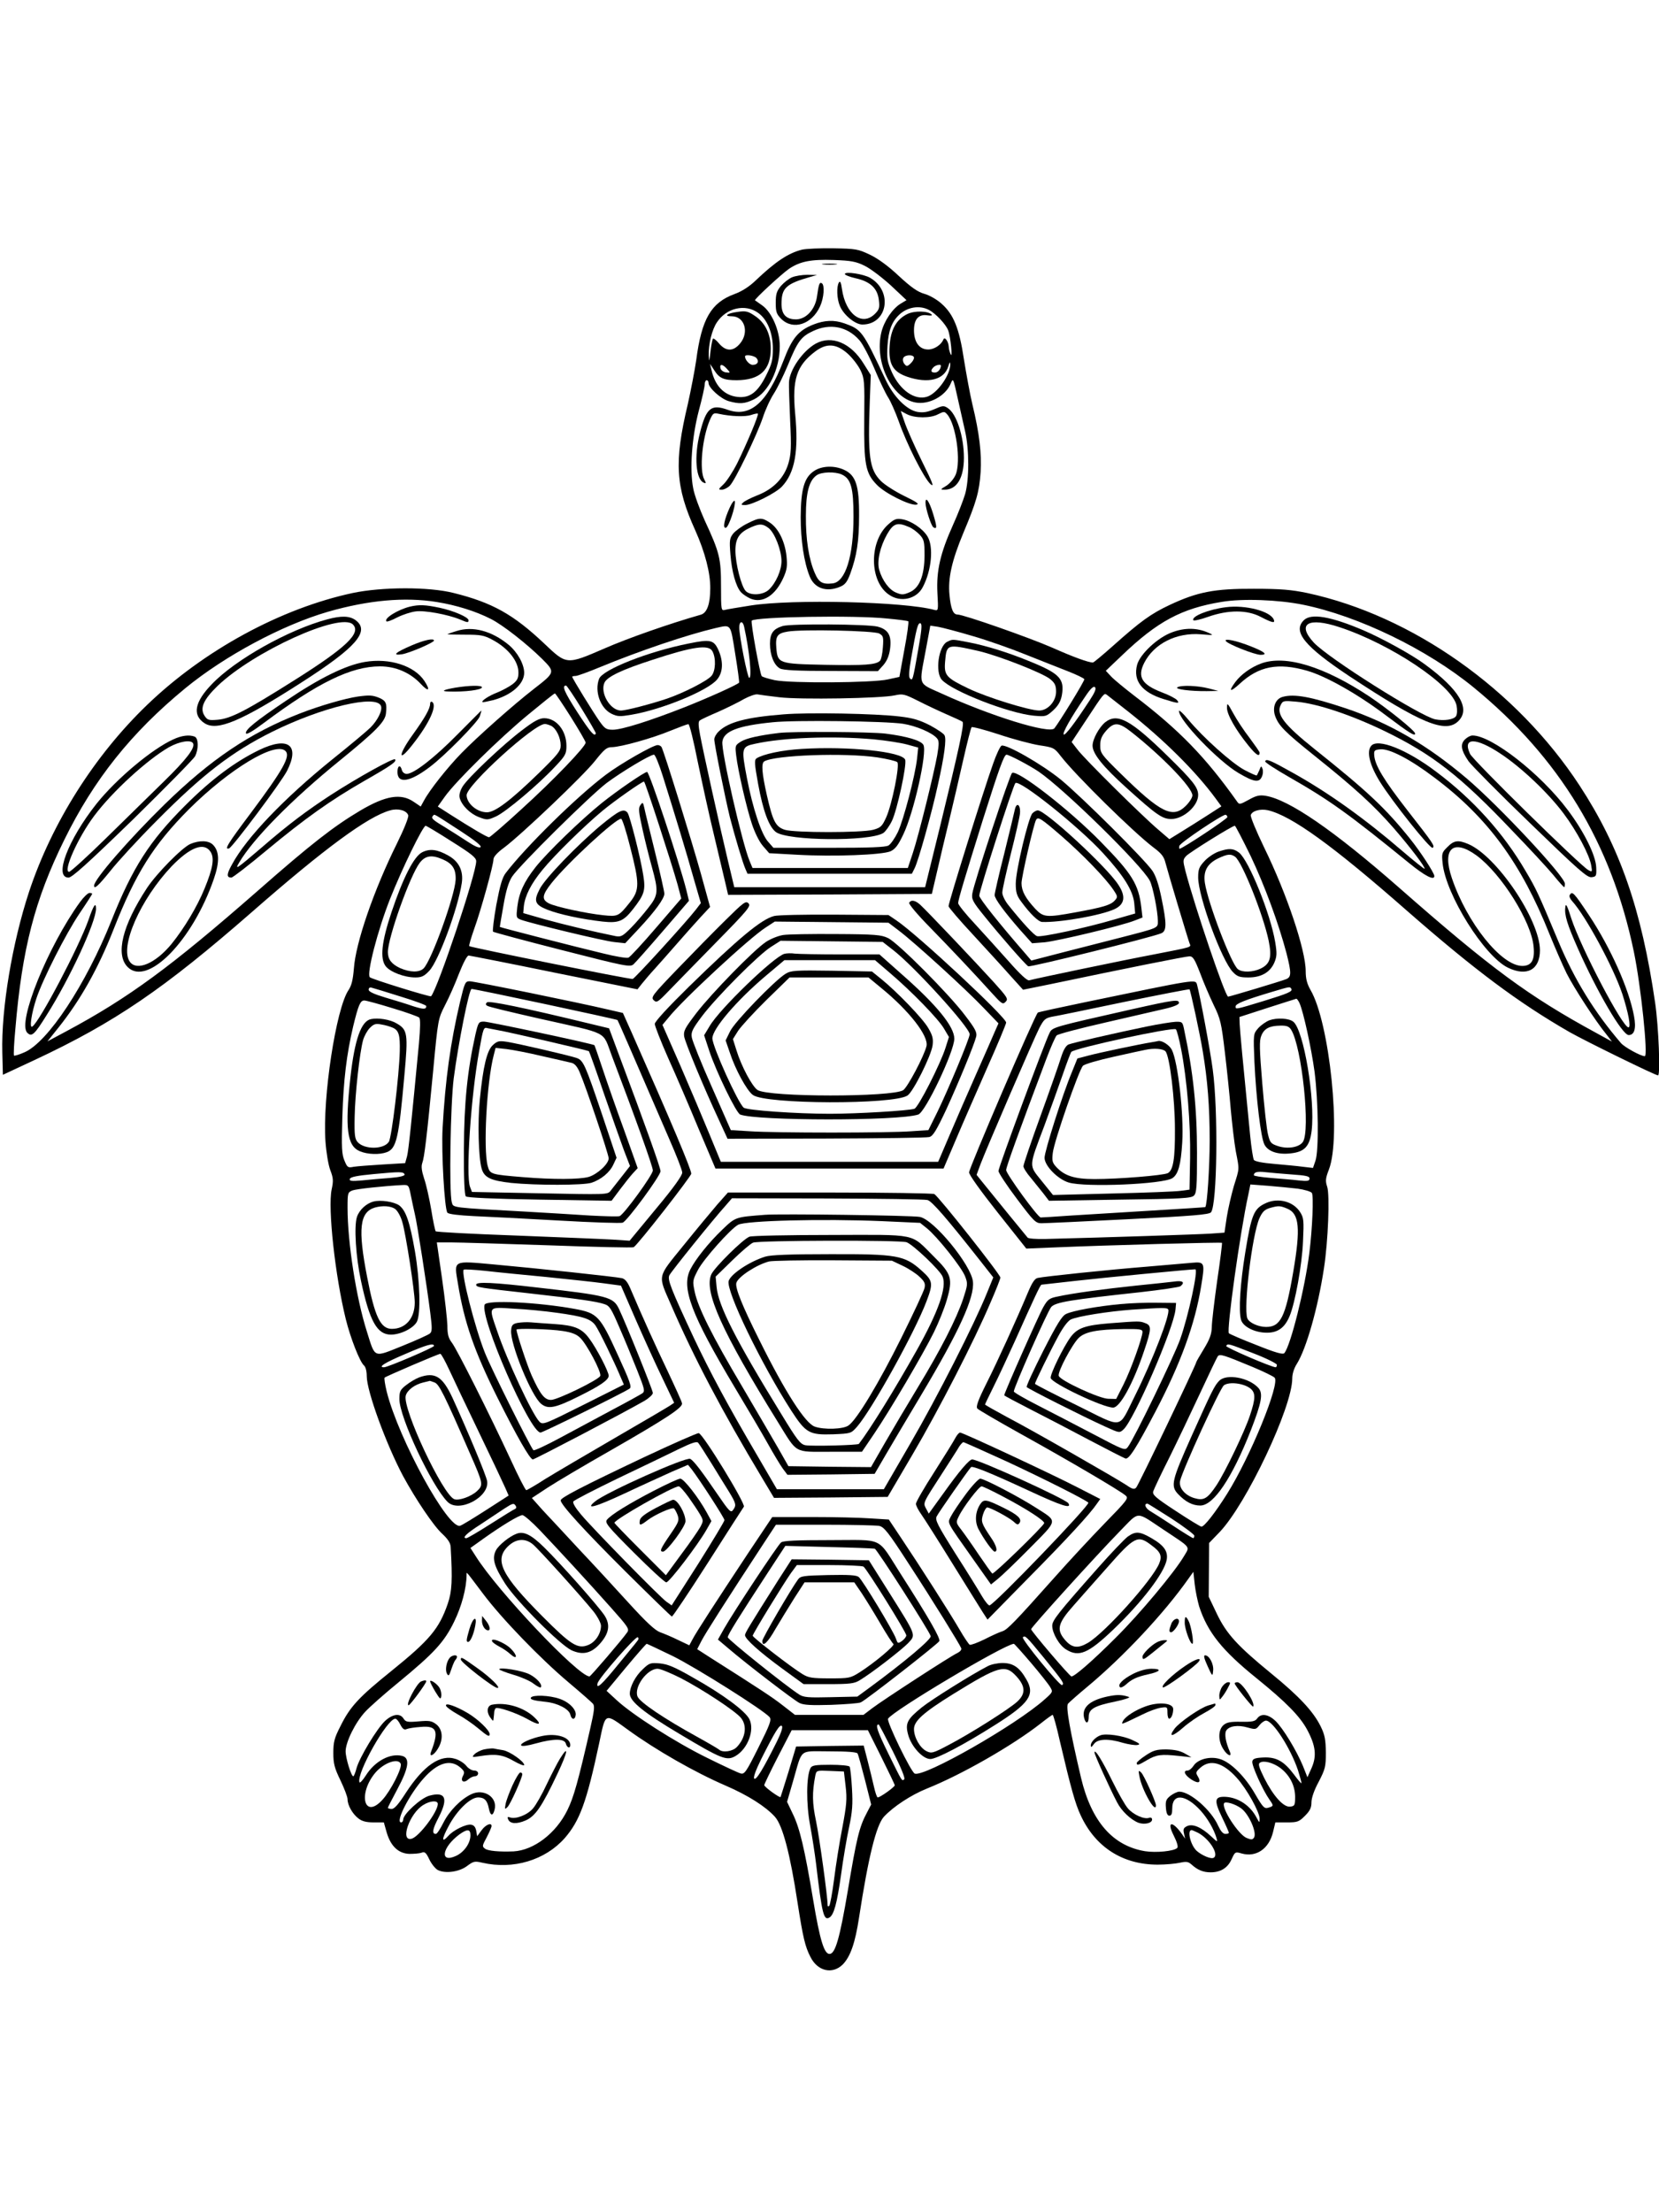 <?xml version="1.0" standalone="no"?>
<!DOCTYPE svg PUBLIC "-//W3C//DTD SVG 20010904//EN"
 "http://www.w3.org/TR/2001/REC-SVG-20010904/DTD/svg10.dtd">
<svg version="1.0" xmlns="http://www.w3.org/2000/svg"
 width="864pt" height="1152pt" viewBox="0 0 864 1152"
 preserveAspectRatio="xMidYMid meet">

<g transform="translate(0,1152) scale(0.1,-0.1)"
fill="#000000" stroke="none">
<path d="M4177 10220 c-72 -18 -139 -63 -242 -161 -32 -31 -71 -56 -109 -70
-123 -45 -172 -130 -200 -344 -8 -55 -28 -158 -44 -230 -72 -302 -64 -430 39
-657 51 -114 79 -223 78 -302 0 -81 -17 -128 -49 -137 -165 -47 -381 -123
-500 -175 -201 -87 -198 -87 -317 26 -159 150 -269 212 -470 262 -129 33 -374
32 -526 0 -374 -80 -775 -298 -1070 -582 -274 -263 -497 -615 -616 -975 -87
-265 -145 -608 -139 -836 l3 -116 165 77 c419 196 674 371 1130 769 379 332
607 500 722 531 41 12 85 0 94 -25 4 -9 -22 -73 -59 -148 -120 -242 -215 -517
-224 -651 -5 -59 -12 -88 -28 -112 -65 -96 -136 -561 -120 -788 4 -56 15 -123
25 -149 16 -42 17 -56 7 -102 -20 -97 18 -448 74 -675 24 -97 73 -223 95 -241
8 -7 14 -29 14 -55 0 -79 102 -357 190 -522 66 -121 158 -258 203 -299 29 -27
43 -48 44 -68 10 -173 7 -232 -15 -296 -45 -131 -95 -190 -293 -350 -169 -136
-216 -186 -266 -288 -32 -62 -37 -83 -37 -140 0 -55 6 -78 37 -142 20 -42 37
-86 37 -98 0 -31 25 -76 56 -100 19 -15 41 -21 80 -21 l53 0 15 -53 c21 -71
61 -109 118 -111 24 0 52 2 63 6 17 7 24 1 41 -35 11 -23 31 -48 44 -55 39
-20 113 -10 154 22 32 24 39 25 78 16 161 -37 327 13 429 128 78 90 114 187
179 492 35 166 26 162 155 69 141 -102 343 -218 503 -287 118 -51 209 -109
258 -163 40 -45 79 -192 118 -449 28 -180 39 -227 67 -281 37 -74 114 -92 168
-39 40 41 65 113 85 245 48 313 89 479 129 524 49 53 142 114 224 147 182 73
446 224 594 340 30 24 58 44 61 44 4 0 21 -62 38 -138 57 -243 80 -326 109
-387 77 -165 219 -255 400 -255 42 0 94 5 116 10 33 7 43 6 60 -9 32 -29 61
-41 100 -41 52 0 89 23 109 68 18 39 19 40 53 30 76 -21 142 25 163 112 l12
50 60 0 c55 0 63 3 94 34 26 26 34 42 34 70 0 23 14 64 38 108 34 66 37 78 37
152 -1 67 -5 91 -27 136 -38 77 -111 156 -257 275 -176 144 -234 207 -284 312
l-42 88 1 140 1 140 54 56 c140 146 379 651 379 801 0 23 9 53 24 76 49 78
110 292 141 497 22 141 31 382 17 425 -10 30 -9 44 9 90 65 170 4 765 -96 935
-18 32 -25 58 -25 98 0 109 -98 402 -217 645 -41 85 -72 160 -69 168 8 22 49
33 88 25 123 -28 339 -184 727 -525 351 -307 578 -477 846 -631 85 -48 446
-225 460 -225 13 0 3 254 -15 377 -71 488 -184 812 -394 1133 -328 501 -871
884 -1418 1002 -83 17 -137 22 -278 22 -204 1 -293 -16 -438 -84 -98 -46 -153
-86 -293 -211 -55 -49 -103 -89 -107 -89 -24 0 -103 29 -211 77 -121 53 -463
173 -495 173 -22 0 -34 29 -41 101 -9 87 12 180 73 326 66 157 82 211 89 314
6 96 -6 202 -43 354 -13 55 -32 160 -44 234 -24 161 -54 235 -117 290 -23 21
-63 44 -89 51 -35 10 -68 33 -133 93 -55 52 -109 91 -151 111 -61 29 -73 31
-190 33 -69 1 -142 -2 -163 -7z m326 -84 c29 -14 90 -60 136 -102 l82 -77 -30
-18 c-43 -26 -87 -91 -101 -150 -37 -155 54 -342 178 -365 69 -13 156 33 183
98 13 31 13 30 36 -73 13 -57 30 -135 39 -174 22 -95 22 -254 0 -329 -10 -33
-38 -105 -63 -160 -66 -147 -87 -238 -81 -354 5 -92 5 -93 -16 -88 -156 43
-740 57 -956 23 -63 -10 -124 -20 -135 -23 -19 -5 -20 0 -20 123 0 145 -7 175
-85 343 -26 58 -54 133 -60 168 -19 97 -7 264 29 402 17 63 31 125 31 138 0
12 5 22 10 22 6 0 10 -6 10 -14 0 -26 64 -83 105 -95 57 -16 83 -14 131 9 76
37 135 158 135 277 0 82 -42 178 -92 213 -19 13 -36 25 -37 26 -6 4 138 137
177 164 58 39 114 50 233 46 91 -3 116 -8 161 -30z m-555 -245 c48 -34 77
-104 77 -186 0 -61 -5 -80 -35 -140 -44 -88 -85 -119 -149 -112 -70 8 -118 58
-136 142 l-7 30 21 -32 c27 -43 50 -53 118 -53 121 1 177 53 177 165 0 76 -29
135 -84 171 -34 23 -47 26 -87 20 -56 -7 -77 -23 -32 -23 67 0 92 -84 43 -142
-35 -42 -73 -42 -109 0 -14 17 -29 29 -32 25 -3 -3 -9 -34 -13 -68 -6 -52 -7
-56 -9 -21 -2 60 17 137 43 175 50 75 147 97 214 49z m890 15 c36 -19 88 -75
100 -106 13 -34 24 -151 13 -125 -5 11 -10 29 -10 40 -2 28 -21 54 -28 37 -11
-28 -48 -52 -79 -52 -46 0 -74 38 -74 100 0 58 24 85 70 78 18 -3 27 -1 22 4
-19 19 -88 21 -126 3 -58 -28 -88 -82 -93 -168 -6 -93 17 -133 92 -159 109
-37 193 -16 214 55 6 20 9 25 10 12 2 -55 -67 -154 -121 -171 -64 -20 -140 33
-183 127 -24 55 -27 71 -23 138 5 79 22 125 61 162 42 40 106 51 155 25z
m-898 -251 c15 -18 5 -35 -20 -35 -17 0 -40 26 -40 44 0 12 48 5 60 -9z m820
2 c0 -8 -8 -21 -19 -31 -16 -15 -20 -15 -31 -1 -7 8 -10 22 -6 30 7 19 56 20
56 2z m-974 -58 c19 -21 19 -21 -6 -18 -14 2 -26 12 -28 22 -5 23 11 22 34 -4z
m1114 17 c0 -18 -15 -36 -31 -36 -22 0 -24 11 -7 28 11 11 38 17 38 8z m-2625
-1231 c100 -16 203 -48 281 -88 62 -31 187 -129 267 -208 69 -69 69 -70 -42
-156 -107 -83 -294 -249 -377 -334 -74 -76 -166 -192 -196 -248 l-17 -31 -37
25 c-66 45 -145 32 -276 -45 -140 -83 -257 -174 -537 -420 -449 -393 -670
-556 -995 -730 l-99 -53 56 70 c116 145 208 309 288 512 115 293 208 441 393
627 210 209 451 355 503 303 27 -27 -13 -98 -181 -323 -121 -161 -140 -192
-113 -184 18 6 272 345 302 404 68 134 6 181 -144 109 -126 -61 -249 -152
-387 -290 -185 -185 -273 -321 -384 -600 -133 -332 -331 -633 -453 -685 -27
-12 -51 -19 -54 -17 -3 3 0 65 7 139 35 417 101 672 254 983 155 316 350 560
631 791 206 169 505 329 742 398 212 61 402 78 568 51z m4511 -14 c289 -59
646 -232 889 -431 446 -365 717 -811 834 -1376 37 -178 75 -544 57 -544 -21 0
-106 47 -124 68 -139 162 -243 331 -327 532 -105 251 -114 270 -169 363 -116
199 -275 375 -466 518 -153 116 -305 176 -339 135 -25 -30 -8 -100 45 -186 64
-103 262 -352 275 -345 13 9 5 21 -131 195 -123 158 -169 234 -173 286 -2 26
1 29 31 32 47 5 157 -52 282 -147 279 -209 452 -446 600 -816 28 -69 68 -161
89 -204 38 -75 150 -248 209 -320 l27 -35 -80 44 c-355 193 -550 337 -1028
757 -342 300 -574 459 -696 479 -32 5 -49 1 -88 -21 -46 -25 -49 -26 -61 -8
-164 231 -301 372 -532 548 -52 40 -108 86 -123 102 l-28 30 85 81 c184 176
310 244 520 278 107 18 294 11 422 -15z m-2165 -72 c56 -5 106 -12 109 -14 4
-2 -5 -68 -20 -147 l-26 -143 -60 -13 c-78 -18 -506 -21 -589 -4 -32 7 -63 16
-68 21 -9 9 -59 283 -52 289 20 20 537 29 706 11z m-746 -41 c28 -126 42 -268
27 -268 -9 0 -52 217 -52 263 0 33 18 36 25 5z m907 -121 c-28 -158 -29 -164
-43 -150 -7 7 -5 40 6 104 28 158 35 188 49 183 9 -4 6 -36 -12 -137z m-953
-22 c13 -80 22 -147 20 -150 -13 -13 -163 -80 -284 -128 -186 -73 -327 -117
-373 -117 -34 0 -42 5 -69 43 -32 45 -143 225 -143 233 0 2 8 4 18 4 9 0 67
21 127 46 206 85 452 168 600 203 85 19 78 27 104 -134z m1236 93 c77 -22 201
-66 275 -96 74 -29 173 -69 220 -87 46 -18 86 -37 87 -42 3 -8 -133 -228 -156
-256 -27 -30 -330 64 -586 181 -128 58 -119 36 -83 230 l23 124 40 -6 c22 -4
103 -25 180 -48z m-2035 -380 c41 -67 74 -124 73 -127 -6 -20 -27 4 -96 110
-69 107 -82 139 -59 139 4 0 41 -55 82 -122z m2645 45 c-79 -121 -127 -183
-135 -178 -9 6 37 88 112 198 28 42 43 56 51 48 7 -7 -1 -27 -28 -68z m-2702
-87 c42 -67 77 -127 77 -133 0 -21 -169 -197 -330 -343 -90 -83 -168 -150
-173 -150 -10 0 -87 45 -200 117 l-67 43 37 52 c58 81 285 304 433 426 74 61
137 112 140 111 3 0 40 -55 83 -123z m1086 103 c107 -13 530 -6 601 10 42 9
50 7 120 -28 41 -21 109 -53 150 -71 41 -18 79 -35 83 -39 10 -10 -20 -146
-118 -548 l-77 -313 -497 0 -497 0 -33 138 c-43 180 -129 569 -145 655 -9 48
-10 69 -2 75 6 5 49 25 96 45 47 21 108 51 135 67 28 15 59 26 70 24 11 -2 62
-9 114 -15z m1816 -74 c184 -145 351 -310 456 -453 l30 -41 -73 -47 c-40 -26
-101 -64 -135 -85 l-63 -39 -57 49 c-83 70 -385 369 -421 417 l-31 40 76 115
c92 140 93 141 107 131 6 -5 56 -44 111 -87z m-2242 -258 c22 -105 60 -282 87
-392 26 -110 53 -224 60 -253 l12 -52 531 2 530 3 28 120 c15 66 44 188 64
270 20 83 52 222 72 310 20 88 39 163 43 168 3 4 67 -13 141 -37 74 -25 169
-50 211 -57 74 -11 79 -13 112 -56 81 -104 377 -395 483 -476 42 -31 55 -48
63 -81 13 -50 116 -394 125 -418 9 -22 19 -18 -185 -58 -159 -30 -619 -126
-650 -135 -10 -3 -47 31 -105 97 -50 56 -129 144 -177 196 -49 52 -88 101 -88
109 0 17 36 137 130 438 83 262 109 335 122 335 13 0 118 -55 167 -88 132 -90
536 -486 579 -568 16 -29 42 -162 42 -209 0 -39 9 -35 -200 -89 -74 -19 -208
-53 -297 -76 l-162 -42 -29 34 c-136 156 -242 289 -242 304 0 27 176 574 188
586 21 21 333 -229 457 -365 107 -117 155 -194 162 -259 l5 -55 -108 -31
c-149 -44 -382 -94 -403 -87 -16 5 -76 70 -148 160 -19 23 -33 52 -33 67 0 15
20 105 44 200 24 95 46 191 48 212 4 46 -18 62 -27 19 -3 -15 -28 -118 -55
-228 -28 -110 -50 -207 -50 -216 0 -19 50 -87 134 -183 l61 -68 65 5 c69 7
405 87 471 114 l39 15 -6 52 c-14 121 -48 176 -211 342 -164 168 -434 377
-462 359 -12 -7 -199 -574 -207 -627 -5 -30 1 -43 62 -118 82 -102 213 -252
229 -262 10 -6 644 151 693 172 28 12 29 48 1 183 -14 69 -29 115 -47 142 -41
60 -365 382 -476 474 -99 81 -285 187 -310 178 -7 -3 -27 -45 -44 -94 -51
-143 -232 -723 -232 -742 0 -6 57 -73 128 -149 70 -76 157 -171 193 -212 l67
-74 133 27 c410 86 715 147 734 147 18 0 27 -15 55 -87 18 -49 50 -123 71
-167 35 -71 40 -93 58 -245 11 -91 25 -227 31 -301 7 -74 18 -171 26 -215 19
-99 20 -85 -10 -181 -13 -45 -30 -118 -37 -162 l-12 -81 -71 -5 c-59 -4 -541
-20 -863 -28 -46 -1 -87 2 -91 7 -8 9 -181 221 -242 297 l-24 30 21 57 c32 84
276 649 306 708 23 44 31 51 64 58 21 3 190 38 376 77 186 38 340 68 342 66 5
-6 54 -230 69 -323 25 -149 36 -288 36 -464 0 -135 -13 -338 -23 -347 -1 -1
-126 -9 -277 -18 -151 -9 -342 -21 -423 -26 -82 -6 -152 -10 -157 -10 -15 0
-180 227 -180 247 0 16 66 199 209 578 23 61 47 116 54 123 7 7 121 37 253 67
131 30 272 63 312 72 44 10 72 22 72 30 0 20 -23 17 -242 -32 -416 -94 -417
-94 -432 -124 -24 -46 -266 -700 -266 -719 0 -9 43 -75 96 -145 87 -116 98
-127 127 -127 18 0 221 9 452 21 340 17 422 24 432 36 32 41 38 528 9 743 -14
107 -67 388 -82 443 -9 28 5 30 -583 -92 -135 -28 -245 -52 -246 -54 -21 -25
-357 -808 -358 -832 -1 -12 61 -98 148 -208 l150 -189 145 6 c284 12 871 28
874 24 2 -1 -9 -91 -25 -198 -15 -107 -28 -216 -28 -241 -1 -36 -10 -62 -41
-113 -22 -36 -40 -67 -40 -70 0 -11 -302 -643 -313 -653 -10 -10 -20 -8 -50
13 -53 35 -485 283 -623 355 -63 34 -114 63 -114 65 0 2 20 44 44 92 24 48 74
155 111 237 99 221 133 295 139 295 3 0 83 9 178 20 141 16 598 60 623 60 17
0 -36 -244 -79 -365 -34 -94 -239 -517 -272 -560 -15 -20 -19 -18 -177 65 -89
47 -219 114 -289 150 -71 36 -128 69 -128 74 0 21 177 421 195 440 23 25 97
37 465 77 107 12 201 26 208 31 25 21 12 31 -35 24 -27 -3 -115 -13 -198 -21
-163 -17 -332 -40 -408 -57 -41 -8 -51 -15 -73 -54 -22 -37 -204 -448 -204
-460 0 -2 62 -35 138 -74 75 -38 213 -110 307 -160 93 -49 177 -92 186 -95 18
-6 55 51 157 245 130 248 206 455 238 655 20 121 18 125 -49 119 -23 -2 -127
-11 -232 -20 -200 -16 -535 -51 -571 -59 -15 -3 -29 -25 -49 -72 -60 -143
-160 -363 -217 -476 -45 -90 -56 -122 -48 -132 6 -7 111 -68 233 -136 240
-133 511 -292 539 -317 17 -14 9 -24 -110 -146 -70 -72 -185 -196 -256 -276
-212 -238 -250 -277 -276 -285 -14 -4 -56 -23 -93 -42 -37 -18 -72 -31 -77
-28 -5 3 -29 38 -52 78 -48 83 -211 338 -305 478 l-64 96 -97 6 c-53 4 -190 7
-303 7 l-207 0 -125 -187 c-170 -257 -272 -414 -291 -451 l-16 -30 -57 27
c-32 16 -75 34 -95 41 -27 10 -72 52 -165 154 -70 77 -186 203 -258 279 -71
77 -156 168 -188 202 l-57 64 82 54 c46 30 191 116 323 191 298 171 381 226
377 248 -1 9 -36 85 -76 170 -64 134 -124 266 -194 430 -14 33 -28 49 -44 52
-31 7 -440 51 -662 71 -221 20 -212 25 -191 -100 33 -202 85 -351 205 -592
101 -202 170 -323 185 -323 10 0 479 246 583 306 23 14 42 32 42 40 0 15 -139
359 -176 437 -30 63 -55 70 -424 112 -231 27 -320 31 -320 15 0 -14 17 -16
275 -45 266 -30 348 -42 392 -56 28 -9 36 -22 81 -127 28 -64 69 -164 92 -222
37 -94 40 -105 25 -116 -9 -6 -77 -44 -153 -84 -75 -40 -198 -106 -272 -146
-74 -40 -138 -70 -142 -66 -16 17 -220 425 -252 506 -52 129 -126 419 -111
434 2 3 53 0 112 -6 59 -7 203 -21 318 -32 116 -12 250 -26 300 -33 l89 -12
76 -175 c42 -96 104 -233 139 -305 l62 -130 -22 -15 c-12 -8 -141 -84 -288
-169 -146 -85 -308 -180 -360 -212 -51 -33 -96 -59 -100 -59 -5 0 -41 71 -81
158 -111 239 -279 573 -306 609 -19 25 -24 44 -24 90 -1 32 -13 142 -28 246
l-27 187 75 0 c41 0 270 -7 508 -15 238 -9 437 -13 442 -10 22 13 300 369 300
383 0 23 -103 267 -309 732 l-47 105 -74 17 c-161 38 -701 148 -724 148 -23 0
-26 -7 -50 -107 -50 -212 -77 -405 -91 -658 -7 -123 10 -422 25 -440 6 -8 59
-14 138 -18 70 -3 269 -13 443 -23 173 -10 323 -15 332 -11 24 9 197 244 197
268 0 18 -82 247 -214 599 l-54 145 -108 26 c-338 82 -518 119 -528 109 -8 -8
-7 -13 2 -18 6 -5 128 -34 269 -66 373 -84 328 -60 380 -196 123 -324 213
-575 213 -595 0 -23 -150 -229 -173 -238 -8 -3 -77 -1 -153 3 -76 5 -224 14
-329 20 -401 22 -384 20 -392 49 -15 54 -7 511 10 646 24 183 80 465 93 465
19 0 754 -157 760 -162 3 -4 63 -142 271 -623 36 -82 66 -159 66 -171 1 -14
-43 -77 -136 -188 l-138 -167 -92 6 c-51 3 -276 12 -502 21 -225 8 -413 18
-416 22 -3 4 -14 54 -23 112 -10 58 -26 131 -37 162 -13 40 -16 64 -10 81 11
29 24 136 57 482 25 268 26 270 61 339 20 38 53 112 73 165 23 58 43 96 51 95
8 -1 209 -40 447 -89 l432 -87 22 28 c13 16 43 52 68 79 25 28 77 86 115 130
38 44 93 105 121 136 l52 56 -48 174 c-49 175 -193 640 -205 659 -3 5 -12 10
-20 10 -24 0 -195 -98 -269 -154 -151 -113 -417 -375 -522 -512 -18 -23 -30
-65 -49 -165 -13 -73 -21 -137 -17 -141 4 -3 166 -47 359 -96 332 -85 354 -89
372 -74 10 9 80 88 154 174 l135 157 -14 58 c-37 145 -192 613 -204 613 -14 0
-155 -97 -235 -161 -106 -85 -285 -258 -346 -335 -60 -76 -86 -133 -95 -207
-6 -55 -6 -57 20 -67 52 -19 432 -111 486 -116 l56 -6 73 78 c83 89 131 155
131 180 0 10 -22 108 -49 218 -27 111 -53 214 -56 231 -6 27 -8 29 -20 12 -11
-15 -9 -35 11 -125 13 -59 35 -147 49 -197 35 -127 34 -146 -19 -213 -24 -31
-65 -79 -91 -105 -42 -42 -51 -47 -79 -42 -123 25 -268 60 -366 87 l-115 33 3
35 c6 55 37 117 97 190 61 75 219 230 313 308 60 50 205 152 216 152 6 0 144
-426 175 -537 l19 -72 -130 -151 c-71 -83 -137 -154 -145 -157 -9 -4 -68 6
-132 22 -127 30 -535 135 -538 138 0 1 8 52 19 112 13 77 27 122 45 150 38 58
404 420 493 488 78 58 226 147 246 147 6 0 27 -51 46 -112 61 -194 126 -408
162 -537 l36 -124 -26 -34 c-46 -60 -317 -358 -329 -361 -13 -3 -844 164 -851
171 -3 2 9 42 25 88 36 99 101 335 101 364 0 13 20 35 54 60 89 66 417 378
476 454 47 59 60 70 86 70 48 1 210 46 304 85 47 19 90 35 95 35 6 0 27 -86
48 -192z m-1234 -365 c74 -48 110 -77 104 -83 -7 -7 -31 4 -69 29 -32 21 -87
56 -121 77 -62 37 -70 45 -57 58 8 8 -2 13 143 -81z m3993 73 c1 -9 -235 -165
-249 -165 -2 0 -3 7 -1 15 3 16 227 166 241 162 5 -1 9 -7 9 -12z m-4041 -126
c105 -66 129 -85 129 -104 0 -65 -200 -663 -235 -703 -5 -5 -309 89 -319 99
-18 17 41 245 105 407 65 164 172 382 186 382 3 0 64 -36 134 -81z m4162 -76
c74 -156 146 -352 187 -507 26 -103 26 -124 -2 -135 -24 -10 -294 -91 -302
-91 -15 0 -173 466 -222 653 -14 55 -14 60 3 79 16 18 241 158 254 158 3 0 40
-71 82 -157z m-4425 -733 c72 -22 132 -44 132 -49 0 -18 -14 -18 -68 -1 -31
11 -96 31 -144 45 -60 18 -88 31 -88 41 0 10 6 14 18 10 9 -2 77 -23 150 -46z
m4637 41 c8 -14 -15 -24 -145 -64 -148 -45 -145 -44 -145 -28 0 14 46 33 190
76 94 28 92 28 100 16z m43 -75 c20 -45 61 -232 78 -356 20 -156 23 -410 5
-464 l-13 -38 -52 6 c-28 4 -95 10 -150 15 -61 5 -101 13 -106 21 -4 7 -13 63
-19 124 -39 394 -54 555 -55 585 l-1 35 145 47 c80 26 148 47 151 48 3 1 11
-10 17 -23z m-4724 -26 c71 -21 134 -44 139 -49 7 -7 6 -52 -1 -133 -39 -410
-54 -557 -62 -589 l-10 -36 -117 -7 c-65 -4 -133 -9 -151 -12 -30 -6 -33 -4
-48 32 -14 33 -16 67 -11 229 6 193 22 323 56 469 27 111 37 136 58 136 10 0
76 -18 147 -40z m63 -866 c2 -7 -24 -14 -74 -18 -43 -3 -109 -9 -147 -13 -56
-5 -68 -3 -64 8 3 10 38 17 124 25 138 13 156 13 161 -2z m4621 0 c73 -5 92
-9 92 -21 0 -13 -10 -15 -57 -10 -32 4 -97 9 -145 13 -49 4 -88 10 -88 14 0
16 17 21 60 16 25 -3 87 -8 138 -12z m-4588 -111 c6 -32 16 -74 20 -93 11 -41
64 -382 81 -518 10 -78 10 -96 -2 -106 -8 -7 -72 -36 -144 -65 -152 -61 -140
-66 -184 74 -56 175 -101 465 -101 646 0 77 1 80 26 90 23 8 164 23 261 28 31
1 32 0 43 -56z m4619 37 c35 -5 68 -15 73 -22 10 -14 3 -184 -13 -313 -23
-184 -97 -481 -130 -521 -7 -9 -44 1 -146 42 -75 29 -139 57 -143 61 -13 14
58 525 101 721 l11 54 92 -7 c50 -4 120 -11 155 -15z m-4499 -819 c0 -8 -240
-111 -260 -111 -34 0 4 24 108 68 115 50 152 60 152 43z m4267 -38 c68 -26
123 -54 123 -60 0 -7 -3 -13 -6 -13 -22 0 -263 104 -258 111 8 14 10 13 141
-38z m-4188 -85 c21 -46 91 -193 156 -328 65 -135 126 -264 136 -287 l18 -41
-118 -76 c-64 -41 -124 -78 -134 -81 -61 -24 -321 451 -383 698 -9 37 -14 70
-11 73 7 7 280 124 290 124 5 0 25 -37 46 -82z m4186 13 c55 -23 106 -48 113
-55 30 -30 -126 -412 -248 -606 -61 -97 -118 -170 -133 -170 -5 0 -66 37 -134
82 -107 70 -122 84 -117 102 4 12 41 91 84 176 42 85 114 236 160 335 46 99
87 185 92 192 11 14 29 8 183 -56z m-3839 -723 c4 -6 3 -13 -4 -16 -6 -2 -63
-37 -127 -78 -64 -41 -121 -74 -126 -74 -25 0 -1 24 74 72 45 30 100 66 122
81 46 30 51 31 61 15z m3414 -65 c66 -43 120 -84 120 -90 0 -7 -3 -13 -6 -13
-3 0 -49 28 -102 63 -53 35 -110 71 -125 80 -23 15 -30 37 -11 37 2 0 58 -35
124 -77z m-40 -59 c147 -98 137 -85 106 -138 -49 -83 -230 -300 -355 -424
-120 -120 -214 -202 -231 -202 -9 0 -210 236 -210 246 0 10 338 383 463 511
104 106 79 105 227 7z m-3249 -2 c96 -101 251 -269 372 -405 88 -99 96 -110
83 -128 -24 -35 -190 -229 -196 -229 -59 1 -480 446 -593 627 l-27 42 67 48
c97 69 186 123 204 123 8 0 49 -35 90 -78z m1767 22 c26 -5 47 -31 155 -198
129 -198 263 -415 273 -439 3 -8 -6 -18 -20 -25 -34 -15 -386 -244 -443 -287
l-46 -35 -179 0 -178 0 -63 49 c-55 43 -113 81 -384 253 l-62 40 21 41 c19 38
134 218 322 505 l67 102 253 0 c140 0 267 -3 284 -6z m-2064 -351 c97 -130
299 -339 446 -463 63 -53 121 -104 128 -112 10 -12 7 -37 -14 -129 -63 -276
-86 -358 -119 -425 -59 -121 -175 -209 -280 -215 -73 -3 -133 2 -149 14 -16
12 -15 15 9 60 14 27 25 52 25 58 0 20 -31 7 -52 -22 l-23 -31 -5 29 c-4 19
-12 29 -27 31 -26 4 -91 -28 -117 -57 -37 -41 -37 -20 0 49 43 82 113 150 154
150 33 0 48 -16 56 -58 8 -39 21 -41 30 -5 16 64 -56 111 -121 80 -55 -26
-115 -87 -146 -149 -16 -32 -33 -58 -39 -58 -22 0 -18 24 15 87 51 99 35 135
-49 112 -44 -12 -136 -96 -136 -124 0 -8 -5 -15 -11 -15 -32 0 44 148 118 230
72 81 138 100 189 57 23 -20 25 -26 15 -45 -15 -28 4 -40 28 -18 10 9 25 16
34 16 9 0 17 7 17 15 0 9 -9 15 -21 15 -12 0 -30 11 -40 24 -11 14 -36 30 -55
36 -80 27 -167 -33 -261 -177 -37 -58 -59 -83 -73 -83 -11 0 -20 3 -20 6 0 3
23 47 50 98 59 110 66 161 25 172 -63 16 -143 -27 -190 -102 -16 -25 -31 -41
-33 -35 -16 47 144 331 187 331 6 0 18 -14 26 -31 12 -23 21 -29 33 -23 9 4
42 9 72 11 85 8 97 -20 55 -129 -12 -31 14 -20 35 15 30 48 26 100 -7 127 -25
19 -36 21 -93 16 -58 -5 -67 -3 -78 14 -18 30 -57 25 -97 -12 -43 -41 -132
-189 -148 -245 -6 -24 -14 -43 -17 -43 -11 0 -40 95 -40 130 0 48 50 150 102
206 24 26 101 94 172 152 186 153 239 210 291 317 39 80 64 172 65 244 0 17
-8 26 84 -96z m3731 -68 c44 -135 120 -230 300 -375 153 -124 226 -198 264
-270 43 -81 49 -134 22 -196 l-22 -49 -23 58 c-34 82 -104 197 -143 235 -38
36 -75 41 -95 14 -11 -16 -26 -19 -84 -18 -57 1 -76 -3 -93 -18 -27 -25 -28
-80 -1 -123 21 -35 48 -46 35 -15 -22 50 -29 93 -19 110 15 24 61 31 112 16
40 -11 43 -11 61 12 10 13 26 24 34 24 36 0 128 -143 167 -259 11 -35 19 -65
18 -67 -2 -2 -19 18 -38 44 -53 71 -93 93 -160 90 -44 -2 -56 -7 -58 -21 -4
-20 55 -150 89 -198 23 -33 23 -34 -7 -43 -19 -6 -28 4 -67 71 -52 91 -128
167 -184 183 -51 16 -115 -1 -137 -35 -9 -14 -23 -25 -31 -25 -26 0 -15 -24
20 -47 38 -24 53 -16 33 17 -12 19 -10 24 15 46 51 44 117 25 188 -54 52 -57
119 -178 119 -213 0 -22 -1 -22 -16 6 -32 62 -94 104 -160 108 -59 3 -63 -17
-20 -106 20 -41 36 -78 36 -81 0 -3 -8 -6 -18 -6 -13 0 -25 15 -38 43 -36 81
-146 177 -202 177 -11 0 -31 -10 -46 -21 -23 -18 -27 -28 -24 -63 2 -28 8 -41
18 -41 11 0 15 11 15 38 0 80 70 74 148 -12 36 -40 68 -95 82 -141 7 -24 6
-24 -26 6 -52 49 -97 68 -126 55 -19 -9 -22 -16 -17 -38 l6 -28 -17 25 c-50
70 -80 66 -43 -7 18 -36 25 -60 19 -66 -17 -17 -110 -26 -168 -17 -168 28
-279 155 -333 382 -58 247 -80 371 -68 386 7 8 51 47 98 86 190 158 402 384
530 566 l25 35 7 -65 c4 -36 15 -87 23 -115z m-2928 -183 c-7 -10 -53 -65
-101 -124 -82 -101 -112 -128 -104 -94 5 26 199 247 209 240 7 -4 5 -12 -4
-22z m2118 -83 c103 -127 109 -136 96 -144 -11 -6 -213 240 -204 249 12 11 18
5 108 -105z m-1931 7 c123 -61 475 -283 504 -318 11 -14 2 -38 -58 -158 -64
-128 -73 -141 -93 -135 -12 3 -91 40 -174 81 -167 82 -390 225 -472 301 l-52
48 102 123 c56 67 104 122 107 122 2 0 64 -29 136 -64z m1866 -36 c46 -54 91
-111 99 -125 15 -25 15 -26 -29 -65 -150 -134 -626 -405 -676 -386 -19 7 -148
272 -139 286 26 42 602 385 655 390 3 0 43 -45 90 -100z m-1325 -411 c-71
-142 -107 -201 -117 -191 -6 6 8 44 37 103 71 141 96 182 107 171 6 -6 -4 -37
-27 -83z m605 -49 c43 -86 66 -142 59 -146 -13 -8 -7 -19 -83 135 -57 116 -69
151 -50 151 2 0 35 -63 74 -140z m-60 -30 c38 -77 70 -143 70 -147 -1 -9 -76
-63 -89 -63 -4 0 -13 26 -20 58 -7 31 -22 92 -33 135 l-20 77 -176 -2 -176 -3
-39 -130 c-22 -71 -41 -131 -42 -133 -5 -5 -84 52 -85 62 0 4 32 71 71 147
l72 139 198 0 199 0 70 -140z m-124 19 c4 -7 21 -69 39 -139 l32 -127 -23 -44
c-39 -73 -53 -132 -98 -401 -43 -254 -66 -333 -96 -333 -28 0 -50 72 -85 281
-45 269 -70 375 -107 450 l-29 61 31 107 c51 175 27 156 189 156 94 0 142 -4
147 -11z m-2379 -54 c8 -22 -52 -140 -95 -187 -95 -105 -130 30 -37 141 45 52
119 78 132 46z m4580 -21 c49 -37 77 -91 78 -149 0 -46 -2 -50 -26 -53 -34 -4
-87 54 -135 149 -28 57 -33 74 -22 80 19 13 68 0 105 -27z m-4387 -188 c0 -41
-97 -170 -136 -181 -63 -17 -11 133 61 176 35 22 75 25 75 5z m4184 -23 c40
-29 83 -126 67 -152 -8 -12 -14 -12 -39 -2 -43 18 -132 156 -117 181 7 11 58
-4 89 -27z m-4014 -140 c0 -41 -32 -87 -74 -107 -88 -41 -75 43 16 111 42 30
58 29 58 -4z m3789 13 c59 -31 111 -113 82 -130 -13 -9 -62 12 -89 36 -32 30
-51 108 -26 108 3 0 18 -7 33 -14z"/>
<path d="M4288 10143 c17 -2 47 -2 65 0 17 2 3 4 -33 4 -36 0 -50 -2 -32 -4z"/>
<path d="M4400 10093 c0 -5 25 -15 56 -22 77 -17 114 -53 121 -113 5 -40 2
-50 -20 -72 -67 -67 -153 -3 -172 128 -5 35 -9 45 -16 35 -13 -21 -11 -85 5
-122 19 -47 80 -97 117 -97 131 0 161 173 41 243 -34 20 -132 35 -132 20z"/>
<path d="M4125 10076 c-17 -7 -43 -28 -58 -45 -22 -27 -27 -42 -27 -88 0 -47
4 -59 29 -84 61 -60 159 -29 202 66 20 44 25 110 9 120 -12 7 -16 -4 -25 -68
-9 -67 -55 -118 -107 -120 -53 -1 -78 25 -78 80 0 83 23 105 150 141 l35 10
-50 1 c-27 0 -64 -6 -80 -13z"/>
<path d="M4236 9830 c-78 -31 -111 -70 -156 -189 -84 -218 -173 -297 -290
-255 -87 31 -112 10 -145 -121 -31 -122 -21 -243 21 -259 12 -5 12 -2 2 17
-27 48 -11 217 29 310 16 36 19 38 47 32 65 -14 137 -16 168 -6 17 6 33 9 35
7 6 -6 -60 -162 -108 -259 -23 -45 -55 -94 -71 -109 -28 -26 -28 -28 -9 -28
12 0 31 10 42 21 27 27 140 261 172 355 13 40 38 95 57 124 18 28 51 95 73
148 51 125 69 149 131 178 89 42 179 24 242 -48 17 -19 52 -86 78 -148 26 -62
58 -129 71 -149 13 -20 38 -76 56 -126 41 -117 130 -293 164 -325 22 -20 14 2
-44 119 -39 79 -79 170 -90 203 l-20 58 32 -17 c41 -21 123 -22 163 0 30 15
33 15 47 -1 46 -52 73 -245 44 -314 -9 -21 -30 -46 -49 -58 -32 -19 -32 -20
-8 -20 63 0 100 61 100 166 0 112 -38 229 -84 259 -21 14 -27 13 -70 -6 -36
-15 -57 -19 -88 -14 -56 10 -125 79 -167 170 -119 253 -124 259 -213 291 -54
19 -103 17 -162 -6z"/>
<path d="M4249 9731 c-68 -38 -137 -136 -140 -202 -1 -19 2 -108 6 -199 7
-141 5 -174 -9 -223 -22 -75 -78 -134 -161 -166 -33 -13 -67 -30 -75 -38 -12
-11 -11 -13 11 -13 35 0 159 62 191 96 68 72 88 185 69 382 -16 175 7 248 105
322 59 44 108 41 167 -10 25 -22 55 -61 68 -87 21 -44 22 -57 20 -252 -2 -239
6 -285 66 -346 42 -44 171 -108 205 -103 18 3 4 13 -62 45 -47 23 -102 58
-122 78 -60 60 -69 126 -58 421 l5 131 -37 59 c-66 108 -166 150 -249 105z"/>
<path d="M4239 9067 c-51 -34 -68 -95 -69 -240 0 -120 17 -235 47 -309 25 -62
87 -83 157 -54 27 11 38 25 54 68 34 93 46 169 46 303 1 156 -17 210 -77 238
-51 24 -117 22 -158 -6z m145 -18 c48 -22 61 -70 61 -219 0 -207 -42 -341
-109 -348 -53 -6 -72 5 -93 55 -31 72 -47 175 -46 298 0 120 17 183 56 210 25
18 96 20 131 4z"/>
<path d="M3801 8878 c-29 -63 -39 -112 -20 -106 15 5 51 114 46 138 -2 8 -14
-6 -26 -32z"/>
<path d="M4820 8902 c0 -29 29 -120 41 -128 20 -12 19 3 -1 69 -20 66 -40 95
-40 59z"/>
<path d="M3892 8794 c-29 -14 -61 -38 -73 -52 -19 -24 -21 -35 -15 -109 7 -89
28 -167 55 -197 9 -10 31 -25 49 -33 64 -27 131 16 173 111 18 41 20 60 15
110 -8 75 -41 144 -86 174 -42 28 -55 28 -118 -4z m111 -24 c32 -25 67 -116
67 -172 0 -48 -29 -114 -66 -149 -30 -28 -95 -32 -120 -7 -23 23 -54 143 -54
211 0 65 21 95 83 122 44 19 60 18 90 -5z"/>
<path d="M4627 8790 c-102 -89 -100 -298 3 -367 60 -42 144 -23 176 40 46 87
57 211 24 264 -24 40 -86 82 -132 89 -29 5 -41 1 -71 -26z m106 -14 c18 -7 43
-26 57 -41 22 -24 25 -35 25 -108 -1 -106 -27 -171 -80 -192 -30 -13 -40 -13
-68 -1 -36 14 -72 63 -88 118 -13 45 4 120 41 186 33 57 53 64 113 38z"/>
<path d="M2135 8361 c-64 -16 -138 -62 -122 -77 3 -3 28 6 56 21 28 14 71 28
95 31 46 7 169 -16 232 -42 40 -17 44 -17 44 -4 0 16 -76 49 -150 65 -76 16
-108 17 -155 6z"/>
<path d="M1705 8295 c-202 -54 -480 -210 -602 -338 -90 -93 -102 -161 -38
-203 66 -43 189 9 505 212 284 182 357 266 284 323 -31 24 -75 26 -149 6z
m133 -27 c44 -44 -33 -119 -303 -289 -255 -161 -333 -201 -401 -207 -47 -4
-54 -2 -69 21 -25 39 -6 83 68 155 188 180 640 385 705 320z"/>
<path d="M2378 8234 c-27 -8 -48 -16 -48 -17 0 -1 42 -2 92 -2 81 0 99 -3 143
-27 81 -43 135 -111 135 -170 0 -30 -6 -42 -32 -62 -18 -13 -53 -32 -78 -42
-42 -16 -84 -43 -77 -50 2 -2 26 3 55 10 96 26 162 84 162 143 -1 46 -35 107
-82 146 -88 72 -186 98 -270 71z"/>
<path d="M2146 8160 c-87 -37 -107 -55 -52 -47 38 6 166 61 166 71 0 14 -51 3
-114 -24z"/>
<path d="M1900 8073 c-100 -17 -236 -84 -412 -203 -156 -105 -213 -151 -207
-169 3 -8 37 12 94 55 280 209 454 294 604 294 82 0 158 -33 213 -92 40 -43
51 -34 19 15 -52 80 -182 122 -311 100z"/>
<path d="M2371 7939 c-63 -11 -77 -19 -35 -20 84 -3 174 8 174 22 0 11 -65 10
-139 -2z"/>
<path d="M1865 7893 c-68 -10 -197 -47 -305 -89 -259 -101 -462 -238 -702
-472 -185 -181 -368 -391 -368 -424 0 -21 22 -1 85 77 37 47 144 164 239 259
239 242 394 361 603 465 260 129 543 196 567 135 9 -23 -17 -75 -55 -113 -18
-18 -108 -93 -199 -166 -249 -201 -447 -407 -522 -547 -28 -50 -29 -68 -3 -68
7 0 89 63 181 140 205 170 336 263 514 365 140 80 168 100 157 111 -8 8 -192
-94 -330 -183 -128 -83 -229 -159 -365 -277 -131 -112 -141 -119 -116 -77 73
124 275 329 524 531 188 153 236 202 240 245 6 53 0 66 -35 81 -34 14 -51 15
-110 7z"/>
<path d="M2240 7855 c0 -25 -27 -73 -92 -163 -74 -103 -76 -147 -3 -54 91 114
134 209 105 227 -5 3 -10 -1 -10 -10z"/>
<path d="M2384 7697 c-121 -123 -229 -207 -266 -207 -11 0 -22 8 -25 20 -8 30
-23 24 -23 -10 0 -63 64 -53 167 25 79 59 251 234 262 265 5 17 9 30 8 30 -1
0 -56 -56 -123 -123z"/>
<path d="M903 7670 c-111 -50 -296 -205 -400 -335 -149 -188 -224 -385 -146
-385 18 0 98 72 335 302 170 167 316 315 324 330 19 37 18 94 -2 102 -28 11
-68 6 -111 -14z m102 -20 c14 -22 -33 -84 -153 -201 -70 -69 -206 -202 -303
-297 -97 -95 -182 -172 -189 -172 -34 0 46 179 131 292 95 127 276 292 389
357 54 30 113 40 125 21z"/>
<path d="M991 7125 c-44 -20 -176 -154 -226 -230 -128 -195 -165 -346 -100
-411 103 -103 339 139 449 460 30 87 29 143 -5 177 -23 23 -70 24 -118 4z
m105 -40 c22 -33 13 -86 -31 -193 -39 -95 -105 -205 -172 -288 -83 -101 -181
-143 -217 -92 -54 77 55 325 218 497 96 99 168 127 202 76z"/>
<path d="M417 6823 c-168 -232 -328 -628 -275 -681 23 -23 37 -11 101 92 121
191 257 485 257 554 0 37 -13 18 -39 -58 -50 -142 -256 -533 -293 -556 -16
-10 -4 70 22 148 33 99 152 334 224 441 36 53 66 100 66 102 0 3 -6 5 -14 5
-8 0 -30 -21 -49 -47z"/>
<path d="M6385 8358 c-90 -11 -182 -48 -170 -68 3 -4 38 4 77 18 105 37 204
37 275 -1 58 -30 75 -34 67 -14 -17 44 -147 78 -249 65z"/>
<path d="M6790 8290 c-59 -59 4 -136 237 -291 374 -247 502 -300 568 -234 65
64 5 164 -175 296 -67 50 -226 137 -320 177 -169 72 -272 90 -310 52z m186
-36 c268 -88 590 -304 610 -409 4 -22 3 -45 -3 -54 -11 -18 -61 -26 -108 -17
-76 15 -558 319 -633 400 -90 98 -29 134 134 80z"/>
<path d="M6106 8228 c-75 -26 -169 -114 -184 -170 -22 -83 25 -144 140 -179
73 -23 84 -24 68 -5 -6 8 -42 27 -80 41 -103 40 -128 80 -91 153 51 100 167
159 295 149 69 -6 70 -5 37 9 -57 25 -120 26 -185 2z"/>
<path d="M6384 8182 c9 -16 151 -72 181 -72 39 0 23 15 -48 43 -74 30 -143 45
-133 29z"/>
<path d="M6568 8065 c-52 -19 -105 -57 -134 -96 -38 -51 -28 -56 22 -10 99 92
200 112 352 68 100 -29 267 -124 412 -234 121 -91 150 -109 150 -93 0 14 -137
125 -238 193 -237 157 -438 218 -564 172z"/>
<path d="M6132 7941 c-17 -10 69 -21 153 -20 l60 1 -50 13 c-58 15 -144 18
-163 6z"/>
<path d="M6680 7891 c-37 -10 -54 -53 -40 -97 18 -52 49 -84 209 -212 205
-164 306 -256 409 -374 91 -105 167 -206 161 -212 -2 -2 -53 39 -114 91 -195
168 -383 303 -569 407 -121 68 -143 77 -147 61 -1 -5 54 -41 122 -80 217 -124
312 -193 627 -449 82 -67 132 -93 132 -68 0 16 -73 128 -128 196 -127 158
-221 246 -493 463 -164 131 -205 185 -178 234 10 20 16 21 80 15 111 -10 289
-70 464 -155 246 -120 390 -232 658 -514 91 -94 189 -200 217 -234 28 -35 54
-63 56 -63 2 0 4 8 4 18 0 38 -341 403 -510 547 -208 177 -405 290 -630 366
-183 61 -270 77 -330 60z"/>
<path d="M6390 7834 c0 -35 46 -116 113 -198 40 -49 57 -59 57 -35 0 4 -24 38
-52 76 -29 37 -67 95 -85 128 -30 55 -33 58 -33 29z"/>
<path d="M6140 7817 c0 -48 206 -262 311 -323 78 -46 106 -51 120 -20 7 14 8
33 4 43 -6 16 -8 15 -16 -7 -6 -13 -12 -26 -14 -28 -2 -2 -31 11 -65 29 -65
35 -213 167 -292 262 -26 32 -48 52 -48 44z"/>
<path d="M7629 7669 c-25 -25 -20 -56 19 -113 15 -21 159 -167 321 -323 251
-243 297 -284 320 -281 24 3 26 6 24 51 -2 62 -63 186 -149 300 -141 188 -396
387 -495 387 -11 0 -28 -9 -40 -21z m186 -74 c109 -72 248 -204 328 -311 69
-92 135 -216 144 -271 6 -34 5 -35 -15 -24 -41 22 -600 571 -616 605 -41 87
30 87 159 1z"/>
<path d="M7538 7109 c-29 -28 -30 -34 -25 -84 17 -165 217 -484 340 -544 99
-48 167 -11 167 91 -1 159 -226 491 -374 553 -52 22 -74 19 -108 -16z m152
-44 c129 -95 286 -345 297 -475 7 -70 -11 -100 -59 -100 -109 0 -288 224 -367
458 -52 153 7 206 129 117z"/>
<path d="M8175 6859 c-4 -6 2 -20 13 -32 71 -78 215 -345 261 -483 32 -100 46
-174 32 -174 -31 0 -246 411 -297 565 -23 73 -30 84 -32 60 -5 -40 10 -89 65
-213 100 -226 232 -452 265 -452 30 0 40 34 28 98 -26 142 -122 356 -234 525
-81 122 -88 128 -101 106z"/>
<path d="M4076 8260 c-49 -15 -66 -38 -66 -92 0 -60 21 -112 52 -129 17 -9 89
-13 266 -13 l244 -1 28 31 c19 22 30 48 35 82 10 72 -8 104 -65 119 -53 13
-450 16 -494 3z m503 -39 c21 -12 23 -18 19 -72 -2 -33 -9 -64 -15 -70 -21
-21 -81 -25 -286 -21 -242 5 -247 7 -254 88 -5 62 5 76 59 85 73 13 450 5 477
-10z"/>
<path d="M3587 8169 c-211 -42 -449 -136 -467 -184 -25 -65 7 -154 65 -182 31
-15 44 -15 103 -5 157 26 398 125 446 183 32 37 34 95 7 155 -24 52 -42 56
-154 33z m123 -40 c20 -36 17 -104 -5 -129 -24 -27 -146 -89 -231 -118 -83
-28 -213 -62 -240 -62 -56 0 -110 92 -86 145 14 31 92 68 250 119 209 69 293
81 312 45z"/>
<path d="M4933 8178 c-45 -22 -64 -158 -28 -198 54 -60 350 -175 480 -187 60
-5 64 -5 100 28 27 25 39 47 45 78 15 85 -11 113 -160 174 -118 49 -232 84
-324 102 -89 17 -84 17 -113 3z m163 -48 c106 -25 336 -115 374 -147 24 -20
30 -33 30 -65 0 -50 -43 -98 -88 -98 -51 0 -271 68 -367 114 -117 56 -129 69
-123 140 8 93 9 93 174 56z"/>
<path d="M2721 7719 c-99 -74 -283 -248 -312 -295 -13 -22 -19 -43 -15 -59 10
-38 53 -82 100 -100 42 -16 46 -16 88 3 51 22 226 170 311 262 52 55 57 65 57
106 0 79 -52 144 -116 144 -25 0 -53 -15 -113 -61z m150 21 c26 -14 49 -62 49
-102 0 -29 -14 -46 -114 -144 -147 -143 -228 -204 -270 -204 -51 0 -105 45
-106 89 0 52 350 371 408 371 7 0 22 -5 33 -10z"/>
<path d="M4080 7800 c-191 -15 -287 -40 -337 -89 -13 -12 -23 -31 -23 -41 0
-26 56 -302 81 -405 25 -97 68 -242 82 -272 l10 -23 428 0 428 0 14 28 c19 36
90 290 121 433 34 151 46 240 35 260 -4 9 -39 32 -76 52 -53 27 -88 38 -158
46 -122 15 -476 22 -605 11z m623 -49 c69 -11 153 -47 177 -76 11 -13 11 -28
1 -88 -18 -99 -96 -415 -127 -509 l-26 -78 -404 0 -405 0 -15 36 c-39 93 -148
570 -142 621 6 55 80 84 263 102 113 12 587 6 678 -8z"/>
<path d="M4055 7703 c-104 -13 -166 -27 -195 -44 -32 -20 -32 -22 -26 -73 9
-77 53 -270 82 -357 15 -45 38 -92 57 -114 l33 -38 144 -8 c191 -11 444 -1
488 18 25 12 40 32 66 87 55 114 126 429 105 467 -12 23 -87 45 -199 59 -78 9
-486 12 -555 3z m495 -33 c63 -6 141 -18 174 -27 l58 -16 -6 -57 c-10 -90 -70
-319 -100 -383 -15 -31 -37 -63 -49 -70 -16 -9 -99 -12 -310 -12 l-289 0 -28
32 c-35 39 -80 175 -110 331 -30 157 -29 164 43 179 145 32 401 42 617 23z"/>
<path d="M4175 7620 c-102 -6 -200 -27 -235 -49 -12 -9 -11 -26 8 -132 26
-143 57 -225 93 -252 63 -46 486 -50 559 -5 11 7 32 36 45 63 27 55 79 294 69
319 -16 42 -296 71 -539 56z m394 -44 c51 -8 98 -19 104 -25 14 -14 -27 -219
-58 -288 -21 -46 -28 -53 -67 -64 -59 -16 -411 -16 -461 0 -48 16 -62 44 -93
179 -26 115 -30 167 -14 177 54 33 419 46 589 21z"/>
<path d="M5756 7759 c-31 -25 -66 -88 -66 -122 0 -42 55 -110 176 -219 156
-141 187 -163 234 -163 63 0 140 68 140 125 0 39 -27 74 -157 201 -195 191
-263 228 -327 178z m136 -51 c159 -125 318 -289 318 -330 0 -11 -15 -35 -34
-54 -68 -68 -130 -38 -338 166 -103 101 -108 108 -108 148 0 32 7 49 31 77 41
46 65 45 131 -7z"/>
<path d="M3129 7222 c-123 -103 -291 -277 -318 -331 -33 -63 -26 -82 39 -108
63 -25 182 -50 288 -62 84 -9 109 1 159 65 59 76 66 97 53 177 -14 90 -69 308
-82 325 -20 24 -45 11 -139 -66z m153 -113 c49 -191 49 -223 0 -286 -60 -75
-63 -77 -140 -69 -88 9 -250 44 -284 62 -38 20 -35 43 14 105 82 104 339 341
363 335 6 -1 27 -67 47 -147z"/>
<path d="M5377 7285 c-21 -21 -87 -299 -87 -366 0 -46 5 -63 29 -95 47 -64 89
-104 108 -105 90 -4 308 34 378 67 53 25 59 67 19 127 -60 93 -379 387 -419
387 -8 0 -20 -7 -28 -15z m147 -115 c112 -97 234 -223 274 -283 24 -36 24 -38
7 -57 -21 -23 -61 -35 -204 -61 -152 -28 -167 -26 -209 18 -51 55 -72 93 -72
134 0 33 64 311 76 330 10 17 25 8 128 -81z"/>
<path d="M3778 6728 c-57 -56 -169 -170 -247 -251 -133 -138 -142 -150 -127
-165 15 -15 21 -12 74 43 32 33 143 147 247 253 172 175 187 194 173 208 -14
14 -25 6 -120 -88z"/>
<path d="M4735 6819 c-4 -6 44 -63 107 -127 118 -121 233 -243 326 -346 49
-54 55 -58 69 -43 15 15 10 23 -63 104 -89 98 -343 366 -381 401 -26 24 -48
28 -58 11z"/>
<path d="M4032 6750 c-66 -16 -186 -116 -444 -368 -108 -106 -178 -182 -178
-194 0 -10 31 -90 69 -176 39 -86 110 -251 158 -367 l89 -210 594 0 594 0 64
150 c35 83 109 251 163 374 55 123 99 229 99 236 0 28 -466 462 -573 533 l-40
27 -281 2 c-155 1 -296 -2 -314 -7z m649 -76 c81 -61 352 -308 441 -402 l78
-81 -19 -43 c-10 -24 -54 -124 -98 -223 -44 -99 -106 -242 -138 -317 l-59
-138 -566 0 -566 0 -59 143 c-32 78 -100 238 -151 356 l-94 214 30 36 c72 92
426 420 509 472 l46 30 296 -3 296 -3 54 -41z"/>
<path d="M4079 6651 c-26 -4 -66 -20 -90 -36 -63 -42 -280 -264 -362 -370 -60
-79 -68 -93 -64 -122 6 -34 103 -268 181 -435 l45 -98 513 1 c282 1 524 4 538
8 19 5 36 33 87 141 66 144 146 338 157 382 5 22 -5 41 -57 109 -82 110 -351
380 -402 404 -35 17 -67 20 -270 21 -126 1 -251 -1 -276 -5z m572 -78 c110
-85 399 -403 399 -439 0 -21 -111 -287 -168 -404 l-47 -95 -90 -6 c-115 -9
-709 -9 -840 0 l-99 6 -99 225 c-55 123 -101 239 -104 257 -5 28 2 43 52 110
75 100 296 322 360 362 l50 32 266 -3 266 -3 54 -42z"/>
<path d="M4085 6553 c-55 -15 -338 -288 -389 -376 l-29 -48 27 -82 c36 -108
140 -323 161 -331 87 -33 822 -34 927 0 37 11 188 329 188 395 0 63 -91 175
-273 335 l-117 104 -203 0 c-111 0 -218 2 -237 4 -19 3 -44 2 -55 -1z m549
-99 c113 -96 253 -240 282 -290 l26 -44 -18 -57 c-27 -85 -142 -311 -162 -317
-32 -10 -297 -26 -440 -26 -174 0 -433 18 -449 32 -30 25 -163 319 -163 361 0
49 127 198 280 327 l95 80 236 0 236 0 77 -66z"/>
<path d="M4091 6449 c-57 -35 -266 -251 -289 -300 l-23 -47 22 -64 c28 -86 88
-197 120 -220 65 -49 732 -51 805 -3 30 19 124 208 131 262 4 34 0 51 -23 90
-28 49 -163 189 -246 256 l-47 38 -209 4 c-192 3 -213 1 -241 -16z m501 -76
c143 -117 246 -249 233 -301 -13 -53 -98 -213 -121 -229 -58 -37 -701 -37
-759 1 -28 19 -84 123 -110 208 l-18 57 27 43 c16 24 82 96 148 161 l120 117
206 0 205 0 69 -57z"/>
<path d="M2476 6133 c-42 -189 -59 -355 -60 -595 -1 -155 3 -241 10 -248 7 -7
141 -13 385 -17 l374 -6 44 59 c24 32 55 71 68 85 l24 26 -71 199 c-40 109
-90 253 -112 319 -22 66 -41 121 -42 122 -6 7 -551 123 -575 123 -28 0 -30 -3
-45 -67z m119 22 c49 -8 468 -105 472 -109 2 -2 37 -99 77 -217 41 -118 88
-252 105 -298 l32 -83 -43 -55 c-24 -30 -50 -64 -59 -75 -15 -19 -23 -19 -368
-12 l-353 7 -10 26 c-23 59 4 471 48 711 20 115 23 122 42 116 9 -2 35 -7 57
-11z"/>
<path d="M2567 6078 c-31 -28 -51 -111 -68 -283 -12 -119 -7 -302 9 -359 13
-48 47 -64 154 -76 129 -13 376 -13 419 1 50 17 94 53 113 94 l17 36 -76 227
c-87 258 -97 279 -130 292 -32 12 -308 76 -366 85 -40 6 -49 4 -72 -17z m258
-58 c72 -16 140 -32 153 -35 15 -4 29 -20 41 -49 33 -76 151 -427 151 -448 0
-29 -60 -84 -105 -97 -49 -13 -181 -14 -340 -1 -170 14 -173 15 -185 58 -24
88 -5 437 31 576 l10 39 57 -6 c32 -4 116 -20 187 -37z"/>
<path d="M5970 6174 c-169 -35 -382 -84 -405 -93 -14 -6 -27 -29 -39 -67 -10
-33 -58 -170 -107 -305 -49 -135 -89 -253 -89 -262 0 -9 17 -36 38 -60 20 -25
50 -62 66 -82 l29 -38 370 6 c321 4 371 7 385 21 14 14 16 46 16 224 0 232
-20 419 -66 635 -9 46 -10 47 -46 46 -20 -1 -89 -12 -152 -25z m181 -116 c31
-159 50 -391 47 -568 l-3 -165 -45 -6 c-25 -4 -185 -10 -355 -14 l-311 -8 -58
72 c-69 86 -70 69 13 289 32 87 75 207 96 267 21 61 41 113 44 117 17 20 531
131 545 118 5 -5 17 -51 27 -102z"/>
<path d="M6000 6093 c-63 -10 -281 -56 -332 -70 l-57 -15 -29 -72 c-48 -114
-142 -411 -142 -445 0 -42 69 -112 126 -129 87 -26 492 -9 540 23 30 20 44 69
51 185 9 147 -22 418 -54 483 -12 24 -51 50 -71 46 -4 -1 -18 -4 -32 -6z m70
-48 c22 -26 49 -250 49 -405 1 -154 -9 -214 -37 -229 -23 -12 -258 -31 -381
-31 -106 0 -157 17 -200 63 -21 23 -23 33 -18 74 7 61 136 432 157 453 9 9 79
29 160 47 80 18 154 34 165 36 45 10 93 6 105 -8z"/>
<path d="M3736 5248 c-30 -35 -109 -130 -176 -213 -140 -173 -135 -150 -64
-313 116 -268 264 -550 471 -895 l64 -107 296 2 296 3 129 220 c138 235 322
593 406 791 29 66 52 125 52 131 0 16 -318 418 -344 435 -6 4 -250 8 -543 8
l-532 0 -55 -62z m1094 23 c24 -6 102 -97 277 -319 l66 -84 -33 -81 c-64 -159
-260 -545 -398 -782 l-139 -240 -278 0 -279 0 -99 170 c-157 267 -249 439
-335 621 -118 253 -137 301 -126 323 9 19 228 291 293 363 l33 38 497 -1 c273
-1 507 -4 521 -8z"/>
<path d="M3985 5194 c-156 -12 -154 -11 -223 -77 -70 -67 -139 -153 -166 -206
-50 -96 3 -235 233 -620 65 -108 142 -239 171 -291 29 -52 64 -110 77 -128
l24 -32 227 2 227 3 60 103 c33 57 116 196 184 310 197 330 277 506 268 588
-9 87 -205 325 -277 337 -41 8 -731 17 -805 11z m608 -33 l199 -9 36 -29 c53
-43 179 -201 198 -249 15 -39 14 -44 -10 -118 -35 -104 -117 -265 -235 -459
-54 -89 -131 -219 -172 -290 l-73 -127 -215 2 -215 3 -54 95 c-30 52 -114 196
-187 320 -155 261 -230 411 -247 493 -12 56 -11 60 17 114 29 56 170 214 209
235 41 22 440 32 749 19z"/>
<path d="M3903 5080 c-35 -14 -179 -157 -198 -195 -41 -88 54 -299 346 -770
104 -168 81 -155 274 -155 l164 0 63 93 c84 124 257 418 312 530 25 51 55 126
67 168 32 111 25 134 -68 226 -124 123 -76 113 -538 112 -220 0 -410 -4 -422
-9z m819 -29 c35 -14 174 -146 187 -179 23 -55 -22 -183 -135 -384 -114 -203
-240 -407 -301 -487 -6 -7 -245 -13 -278 -7 -27 5 -43 26 -127 164 -238 387
-327 563 -336 660 l-5 54 86 84 c47 46 96 88 109 93 30 12 769 14 800 2z"/>
<path d="M3985 4976 c-83 -26 -178 -90 -190 -126 -16 -50 169 -432 326 -676
76 -117 94 -127 218 -123 93 4 93 4 125 40 79 92 301 493 361 652 36 95 34
107 -26 161 -88 79 -127 86 -478 85 -209 0 -308 -4 -336 -13z m715 -47 c30
-14 70 -40 88 -57 27 -25 32 -36 27 -59 -3 -15 -57 -131 -120 -258 -116 -234
-233 -429 -276 -458 -27 -20 -129 -23 -176 -6 -49 17 -153 178 -287 448 -90
180 -129 276 -121 301 10 32 105 94 170 111 17 4 167 7 335 6 l305 -2 55 -26z"/>
<path d="M2524 4726 c-26 -67 236 -666 291 -666 12 0 432 207 464 229 12 8 2
37 -60 172 -94 207 -107 221 -226 243 -193 35 -459 48 -469 22z m374 -42 c139
-19 179 -32 203 -66 19 -27 98 -189 132 -271 l16 -37 -211 -106 c-204 -102
-211 -105 -229 -87 -37 38 -168 318 -220 472 -45 131 -50 125 89 116 64 -3
164 -13 220 -21z"/>
<path d="M2695 4631 c-25 -5 -31 -12 -33 -38 -7 -68 106 -345 157 -384 36 -29
74 -21 196 40 111 55 155 85 155 107 0 21 -62 141 -100 192 -39 54 -76 70
-181 77 -46 3 -102 7 -124 9 -22 2 -53 0 -70 -3z m235 -42 c47 -7 73 -17 92
-36 34 -33 112 -179 104 -198 -7 -20 -223 -125 -256 -125 -34 0 -56 28 -101
127 -24 54 -79 220 -79 239 0 8 178 3 240 -7z"/>
<path d="M5835 4729 c-119 -11 -246 -34 -282 -51 -22 -10 -47 -50 -120 -193
-50 -99 -89 -183 -86 -188 5 -8 290 -152 411 -207 71 -32 72 -33 93 -14 55 50
261 525 271 625 l3 34 -100 1 c-55 1 -140 -2 -190 -7z m249 -28 c13 -21 -81
-265 -173 -449 -90 -179 -53 -173 -305 -49 -119 58 -216 108 -216 111 0 8 79
170 121 247 25 47 51 81 66 88 37 17 195 42 318 51 163 11 183 11 189 1z"/>
<path d="M5778 4629 c-124 -10 -166 -24 -201 -70 -38 -51 -109 -196 -105 -215
5 -27 272 -154 325 -154 36 0 106 129 162 297 38 112 39 131 5 143 -28 11 -31
11 -186 -1z m172 -45 c0 -29 -61 -199 -99 -274 l-38 -75 -42 1 c-46 1 -248 94
-257 119 -8 19 70 165 104 198 33 32 96 44 235 46 82 1 97 -1 97 -15z"/>
<path d="M3355 3932 c-323 -153 -435 -211 -435 -225 0 -22 119 -153 339 -372
127 -126 235 -231 240 -233 4 -1 88 124 187 279 98 154 183 286 188 293 10 15
-213 380 -235 383 -8 1 -135 -55 -284 -125z m350 -32 c32 -52 73 -119 92 -149
37 -61 39 -70 20 -95 -11 -15 -20 -6 -82 85 -82 120 -121 171 -140 182 -22 12
-436 -173 -495 -221 -57 -46 -1 -31 153 41 89 42 200 92 246 113 l84 36 19
-23 c42 -55 171 -254 171 -265 0 -6 -62 -109 -137 -228 l-138 -216 -27 19
c-34 24 -381 378 -444 453 -29 34 -46 62 -41 69 4 7 109 61 233 121 124 59
267 128 316 152 68 33 93 41 101 33 6 -7 37 -55 69 -107z"/>
<path d="M3405 3757 c-133 -69 -223 -125 -244 -151 -12 -15 2 -33 140 -171 85
-85 161 -155 169 -155 16 0 166 197 210 275 l25 44 -25 46 c-43 78 -119 175
-137 175 -10 0 -72 -29 -138 -63z m180 -32 c22 -31 49 -71 60 -90 19 -33 19
-35 2 -67 -10 -18 -54 -82 -99 -142 l-80 -109 -134 134 c-74 74 -134 136 -134
139 0 17 305 190 335 190 6 0 28 -25 50 -55z"/>
<path d="M3415 3667 c-58 -31 -81 -49 -83 -65 -4 -28 2 -28 41 2 38 29 126 68
137 61 4 -3 13 -19 19 -35 9 -27 6 -36 -35 -96 -55 -80 -61 -94 -41 -94 20 0
117 131 117 158 0 41 -41 112 -64 112 -6 0 -47 -20 -91 -43z"/>
<path d="M4976 4033 c-8 -16 -57 -95 -110 -178 -53 -82 -96 -157 -96 -166 0
-9 13 -34 28 -55 15 -21 88 -136 161 -254 73 -118 145 -233 158 -254 l26 -40
211 215 c204 206 324 337 359 389 l17 24 -123 63 c-140 72 -593 283 -607 283
-5 0 -16 -12 -24 -27z m268 -124 c189 -88 408 -198 424 -214 11 -11 -493 -535
-515 -535 -6 0 -23 21 -39 48 -15 26 -76 125 -137 220 -94 149 -108 177 -99
195 8 18 164 241 179 257 8 8 106 -32 300 -122 174 -81 226 -97 207 -66 -14
22 -467 228 -501 228 -15 0 -66 -59 -148 -174 l-78 -108 -14 26 c-16 31 -19
25 84 184 41 64 82 127 89 140 8 12 18 22 21 22 4 0 106 -46 227 -101z"/>
<path d="M5029 3738 c-34 -46 -68 -97 -77 -115 -18 -37 -26 -21 115 -221 l94
-133 37 30 c20 16 95 88 166 160 148 150 146 136 32 209 -85 55 -270 152 -291
152 -8 0 -43 -37 -76 -82z m196 -12 c122 -64 217 -126 213 -138 -6 -18 -262
-267 -270 -262 -5 3 -36 47 -70 97 -34 51 -75 109 -91 130 -29 37 -29 40 -14
70 23 49 106 157 119 157 6 0 57 -24 113 -54z"/>
<path d="M5105 3687 c-26 -40 -29 -89 -10 -128 27 -52 75 -119 85 -119 18 0
10 31 -19 73 -50 74 -53 84 -41 122 6 19 16 35 21 35 17 0 113 -52 137 -73 19
-18 24 -19 32 -7 13 21 -10 42 -83 78 -92 45 -103 47 -122 19z"/>
<path d="M2199 7082 c-43 -21 -100 -133 -160 -312 -52 -155 -61 -242 -30 -282
24 -30 97 -58 154 -58 32 0 46 6 73 35 48 51 149 324 169 457 9 62 -14 111
-69 142 -58 33 -97 38 -137 18z m104 -36 c53 -22 72 -51 70 -107 -4 -83 -125
-420 -167 -462 -23 -22 -70 -21 -123 2 -44 21 -63 45 -63 83 0 75 116 400 166
465 28 37 62 43 117 19z"/>
<path d="M6345 7085 c-22 -8 -55 -30 -72 -49 -28 -30 -33 -43 -33 -85 0 -100
123 -434 181 -493 23 -24 36 -28 81 -28 67 0 113 27 135 78 13 32 14 47 4 107
-25 148 -137 424 -188 465 -30 23 -53 24 -108 5z m88 -27 c37 -29 145 -299
174 -436 18 -88 8 -122 -42 -146 -40 -19 -95 -21 -118 -3 -34 25 -156 345
-172 449 -9 60 11 99 67 127 50 24 68 26 91 9z"/>
<path d="M6611 6207 c-18 -7 -45 -26 -59 -42 -25 -29 -25 -30 -19 -175 9 -190
33 -393 52 -430 19 -37 71 -54 138 -46 72 8 98 37 108 118 19 163 -41 522 -95
567 -22 19 -86 22 -125 8z m113 -49 c56 -89 102 -527 61 -585 -20 -28 -79 -38
-130 -21 -36 12 -41 18 -51 59 -7 26 -20 145 -30 266 -15 180 -16 225 -5 250
15 37 42 51 98 52 34 1 46 -4 57 -21z"/>
<path d="M1932 6213 c-51 -10 -85 -106 -107 -303 -29 -267 -18 -357 49 -385
40 -17 103 -19 140 -5 51 19 63 73 92 400 20 218 17 238 -41 271 -33 20 -96
30 -133 22z m114 -45 c31 -14 38 -38 36 -123 -3 -123 -42 -449 -57 -471 -26
-40 -126 -41 -162 -2 -15 17 -18 36 -16 132 2 118 26 335 44 400 6 21 22 50
35 63 21 21 31 24 60 18 20 -3 47 -11 60 -17z"/>
<path d="M1945 5263 c-38 -10 -74 -44 -86 -80 -16 -49 -6 -208 21 -333 45
-211 84 -280 156 -280 50 0 117 33 135 67 21 40 16 214 -10 367 -27 154 -47
212 -82 239 -27 19 -97 30 -134 20z m112 -38 c13 -9 30 -39 38 -68 18 -59 65
-362 65 -420 0 -82 -48 -137 -119 -137 -59 0 -89 62 -129 270 -49 252 -39 338
41 362 40 11 82 8 104 -7z"/>
<path d="M6595 5256 c-65 -29 -77 -57 -110 -260 -26 -159 -35 -302 -22 -348
10 -37 72 -68 135 -68 57 0 93 26 118 86 29 69 65 268 70 389 5 110 4 123 -15
153 -35 55 -112 76 -176 48z m109 -30 c63 -26 70 -102 31 -330 -40 -234 -66
-286 -141 -286 -41 0 -89 22 -98 45 -21 55 25 435 63 521 15 33 27 45 53 53
46 13 54 13 92 -3z"/>
<path d="M2182 4347 c-18 -7 -48 -25 -67 -40 -31 -24 -35 -33 -35 -73 0 -94
168 -452 251 -535 59 -59 219 25 206 108 -5 31 -104 267 -181 435 -52 111 -91
135 -174 105z m81 -26 c24 -9 49 -59 185 -371 69 -157 70 -163 36 -195 -30
-28 -94 -51 -118 -42 -60 23 -270 470 -253 539 8 29 46 58 92 69 16 4 31 7 32
8 1 1 12 -3 26 -8z"/>
<path d="M6350 4330 c-25 -25 -39 -54 -145 -290 -103 -231 -110 -258 -69 -301
38 -40 75 -59 115 -59 69 0 165 142 263 391 57 147 65 192 40 221 -48 54 -166
76 -204 38z m160 -39 c30 -23 30 -52 -1 -144 -28 -84 -129 -294 -174 -362 -47
-70 -66 -81 -116 -66 -49 15 -81 54 -73 90 14 59 208 483 228 497 27 20 101
11 136 -15z"/>
<path d="M5873 3518 c-17 -13 -87 -86 -155 -163 -209 -236 -238 -273 -238
-301 0 -39 37 -103 73 -124 66 -41 115 -20 245 104 150 144 265 294 278 363 8
44 -13 75 -79 113 -62 36 -83 37 -124 8z m124 -45 c48 -35 56 -56 40 -95 -37
-88 -283 -361 -371 -413 -53 -31 -84 -27 -121 17 -44 52 -35 86 44 175 38 43
116 132 175 198 146 166 161 173 233 118z"/>
<path d="M2690 3533 c-36 -13 -93 -59 -107 -86 -22 -42 -10 -83 48 -174 63
-96 286 -319 346 -347 58 -26 102 -16 147 34 48 54 56 99 24 148 -34 51 -230
272 -314 354 -67 66 -107 86 -144 71z m84 -54 c28 -22 256 -275 318 -352 21
-27 38 -60 38 -73 0 -41 -29 -85 -66 -100 -55 -23 -91 0 -240 150 -211 212
-251 291 -180 362 41 41 89 46 130 13z"/>
<path d="M4068 3488 c-18 -14 -247 -361 -297 -449 l-32 -57 58 -49 c91 -78
335 -265 366 -281 22 -11 60 -13 165 -10 75 3 145 8 155 13 26 11 400 303 409
319 7 13 -54 120 -202 351 -125 196 -82 175 -365 175 -178 0 -245 -3 -257 -12z
m488 -33 c12 -4 284 -429 291 -455 4 -16 -129 -129 -322 -271 l-60 -44 -138
-3 c-118 -3 -142 -1 -165 14 -69 44 -372 287 -372 298 0 13 57 104 213 343
l87 133 227 -6 c126 -3 233 -7 239 -9z"/>
<path d="M4054 3293 c-156 -247 -174 -277 -174 -288 0 -20 76 -88 195 -175
l110 -80 130 0 c111 0 135 3 162 20 61 36 218 158 252 193 42 45 45 36 -97
262 l-107 170 -201 3 -201 2 -69 -107z m443 69 c16 -10 223 -342 223 -358 0
-7 -10 -20 -22 -29 -22 -15 -23 -14 -32 12 -13 39 -174 305 -194 321 -13 10
-53 12 -159 10 -129 -3 -144 -5 -157 -23 -36 -49 -186 -306 -186 -320 0 -35
28 -10 69 63 25 42 69 114 98 160 l53 82 129 0 130 0 39 -57 c21 -32 65 -103
97 -158 32 -55 63 -103 68 -106 10 -7 -101 -100 -177 -148 -48 -30 -54 -31
-155 -31 -92 0 -111 3 -143 23 -56 34 -258 190 -258 199 0 10 159 269 199 326
l31 42 168 0 c92 0 172 -4 179 -8z"/>
<path d="M2510 3080 c0 -25 16 -50 32 -50 15 0 8 27 -12 51 l-19 24 -1 -25z"/>
<path d="M2445 3038 c-17 -59 -18 -68 -7 -68 12 0 29 40 37 84 11 56 -12 44
-30 -16z"/>
<path d="M2564 2971 c4 -6 22 -18 39 -27 18 -9 42 -26 54 -37 38 -34 40 -9 3
28 -33 33 -112 63 -96 36z"/>
<path d="M2342 2887 c-17 -20 -25 -64 -14 -83 8 -14 11 -11 22 22 7 21 16 43
21 49 5 5 9 13 9 17 0 13 -26 9 -38 -5z"/>
<path d="M2400 2878 c0 -15 171 -148 191 -148 19 0 -38 56 -106 104 -80 57
-85 60 -85 44z"/>
<path d="M2600 2827 c0 -3 33 -16 73 -28 39 -11 87 -32 105 -46 18 -14 36 -23
38 -20 12 12 -19 48 -58 68 -39 20 -158 39 -158 26z"/>
<path d="M2193 2764 c-23 -10 -83 -124 -65 -124 8 0 92 114 92 125 0 6 -10 6
-27 -1z"/>
<path d="M2240 2764 c0 -4 12 -28 27 -53 24 -39 28 -43 31 -24 2 12 -2 31 -8
42 -11 21 -50 48 -50 35z"/>
<path d="M2765 2680 c-6 -10 14 -16 82 -23 59 -7 116 -37 123 -65 6 -28 24
-30 28 -4 5 29 -34 69 -85 86 -52 18 -138 21 -148 6z"/>
<path d="M2323 2637 c2 -7 30 -27 62 -45 31 -17 79 -50 105 -72 49 -41 60 -47
60 -30 0 19 -59 76 -112 108 -64 38 -122 58 -115 39z"/>
<path d="M2563 2643 c-27 -5 -31 -39 -8 -69 14 -19 14 -19 16 1 1 11 3 25 3
32 1 6 4 14 7 17 9 10 109 -24 166 -56 63 -36 79 -31 34 11 -55 51 -146 78
-218 64z"/>
<path d="M2824 2480 c-59 -12 -116 -38 -110 -49 4 -6 34 -2 76 10 94 26 150
26 157 -1 6 -22 23 -27 23 -7 0 40 -71 63 -146 47z"/>
<path d="M2521 2410 c-18 -4 -41 -16 -50 -25 -15 -16 -13 -17 28 -10 81 13
119 8 176 -25 30 -17 55 -27 55 -21 0 18 -75 71 -110 77 -19 3 -42 7 -50 9 -8
1 -30 -1 -49 -5z"/>
<path d="M2917 2363 c-13 -21 -44 -81 -69 -133 -24 -52 -57 -110 -72 -127 -28
-34 -91 -58 -120 -47 -12 4 -15 2 -10 -9 9 -25 45 -27 91 -7 51 22 85 72 166
243 54 114 61 155 14 80z"/>
<path d="M2669 2223 c-17 -38 -33 -81 -36 -98 -5 -27 -4 -29 10 -15 15 14 77
152 77 171 0 5 -5 9 -10 9 -6 0 -24 -30 -41 -67z"/>
<path d="M6170 3070 c0 -33 28 -110 40 -110 9 0 -6 93 -20 119 -15 29 -20 26
-20 -9z"/>
<path d="M6100 3064 c-12 -32 -13 -44 -1 -44 12 0 41 40 41 57 0 23 -30 14
-40 -13z"/>
<path d="M6025 2968 c-32 -17 -75 -61 -75 -75 0 -19 7 -16 48 17 20 16 48 39
62 50 23 18 23 19 5 19 -11 0 -29 -5 -40 -11z"/>
<path d="M6289 2844 c25 -55 26 -56 29 -24 4 34 -20 80 -42 80 -9 0 -5 -16 13
-56z"/>
<path d="M6174 2846 c-70 -47 -132 -108 -117 -113 12 -4 174 114 188 137 13
21 -22 9 -71 -24z"/>
<path d="M5900 2803 c-54 -28 -81 -56 -67 -69 4 -4 17 2 30 13 31 29 58 41
116 54 65 14 75 29 18 29 -28 0 -63 -10 -97 -27z"/>
<path d="M6366 2738 c-9 -12 -16 -34 -16 -48 1 -24 1 -25 16 -5 9 11 22 32 30
48 13 24 13 27 0 27 -8 0 -22 -10 -30 -22z"/>
<path d="M6430 2754 c0 -10 92 -125 96 -121 15 15 -57 127 -82 127 -7 0 -14
-3 -14 -6z"/>
<path d="M5785 2689 c-106 -19 -153 -58 -139 -115 9 -34 24 -30 24 6 0 40 29
57 137 79 48 10 81 21 73 24 -32 11 -56 13 -95 6z"/>
<path d="M5966 2634 c-53 -19 -104 -52 -117 -75 -11 -22 -15 -23 103 34 32 16
73 31 93 34 34 5 35 5 35 -26 0 -17 4 -31 9 -31 11 0 21 25 21 50 0 32 -76 39
-144 14z"/>
<path d="M6293 2639 c-42 -12 -150 -87 -176 -121 -34 -46 -11 -43 44 5 29 26
79 60 111 77 32 17 58 35 58 41 0 5 -1 9 -2 8 -2 0 -17 -5 -35 -10z"/>
<path d="M5730 2483 c-26 -10 -50 -36 -49 -52 0 -12 4 -10 16 7 19 27 74 30
152 6 29 -8 62 -13 74 -11 18 3 13 8 -26 26 -49 23 -139 36 -167 24z"/>
<path d="M5967 2379 c-26 -17 -47 -35 -47 -40 0 -14 10 -11 55 16 48 28 73 31
165 21 l65 -7 -35 20 c-24 14 -54 20 -96 21 -51 0 -68 -5 -107 -31z"/>
<path d="M5700 2394 c0 -11 80 -188 118 -260 23 -45 71 -90 111 -106 32 -11
71 -2 71 17 0 8 -6 12 -15 9 -25 -10 -83 16 -111 49 -15 17 -51 81 -81 142
-52 106 -92 171 -93 149z"/>
<path d="M5934 2270 c13 -72 86 -199 86 -151 0 18 -62 157 -77 171 -14 13 -15
11 -9 -20z"/>
<path d="M3347 2827 c-38 -35 -67 -91 -67 -127 0 -40 75 -100 260 -210 219
-131 245 -141 291 -114 63 37 100 134 72 191 -20 42 -138 130 -297 219 -94 54
-129 68 -170 72 -49 4 -55 2 -89 -31z m197 -45 c116 -60 287 -173 315 -208 33
-41 24 -103 -21 -151 -22 -24 -75 -31 -93 -14 -6 5 -57 35 -115 67 -169 93
-299 180 -310 210 -19 49 50 144 105 144 14 0 67 -22 119 -48z"/>
<path d="M5145 2844 c-82 -42 -293 -174 -343 -214 -78 -63 -89 -84 -72 -145
17 -61 76 -125 115 -125 33 0 174 74 335 176 181 114 212 159 165 239 -36 63
-69 85 -124 85 -25 0 -59 -7 -76 -16z m149 -54 c47 -52 48 -90 4 -131 -44 -40
-245 -167 -356 -225 -83 -44 -91 -46 -117 -33 -34 17 -65 72 -65 115 0 42 49
86 202 181 241 149 273 158 332 93z"/>
<path d="M4221 2313 c-22 -43 -23 -186 -2 -298 11 -60 25 -150 31 -200 31
-263 40 -299 70 -280 23 14 39 73 60 221 11 82 30 194 42 249 17 80 20 120 15
202 -3 57 -9 108 -12 113 -3 6 -49 10 -100 10 -80 0 -96 -3 -104 -17z m183
-95 c8 -67 5 -97 -17 -215 -15 -76 -34 -196 -43 -268 -9 -71 -21 -134 -25
-139 -6 -6 -9 -4 -9 5 0 43 -42 348 -60 435 -20 94 -21 149 -4 237 6 28 6 28
77 25 l72 -3 9 -77z"/>
</g>
</svg>
